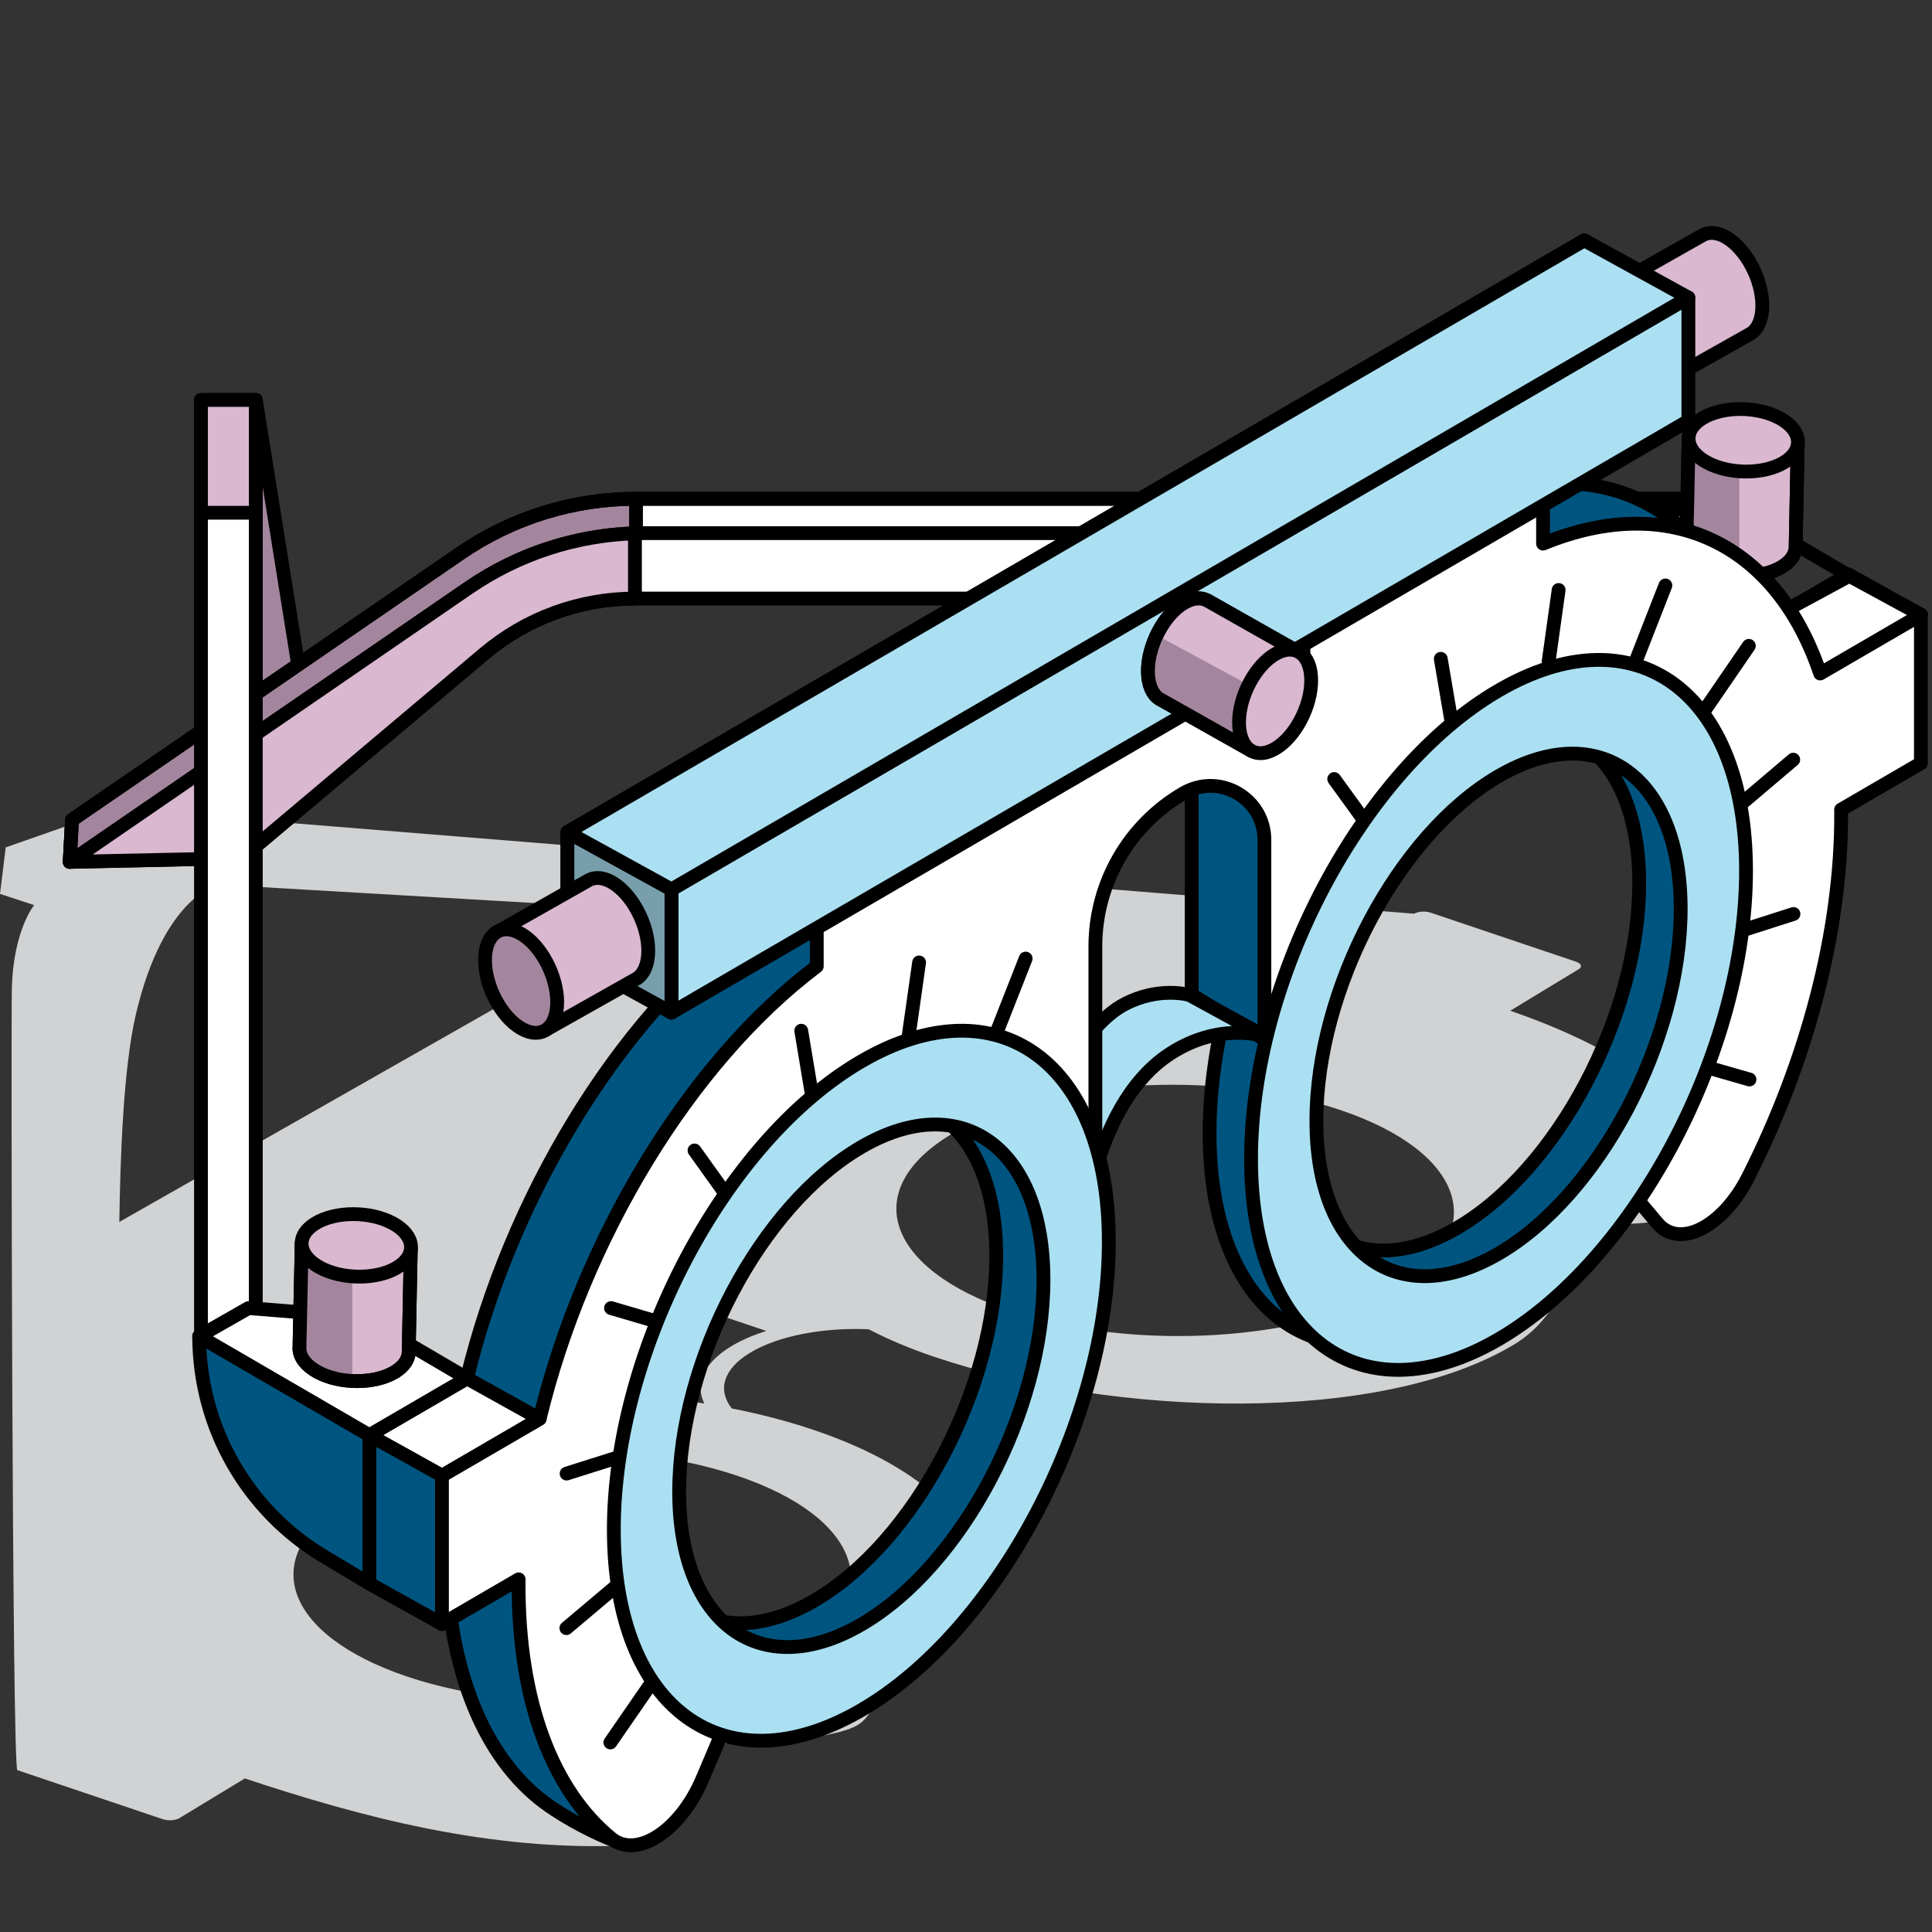 <svg width="140" height="140" viewBox="0 0 140 140" fill="none" xmlns="http://www.w3.org/2000/svg">
<rect x="0" y="0" width="140" height="140" fill="#333333" stroke="none"/>
<g clip-path="url(#clip0_21240_1830)">
<path d="M34.6 109.883C34.896 110.06 38.646 106.324 39.206 106.204C39.312 106.182 38.525 106.212 37.181 106.33C35.714 108.181 34.474 109.808 34.6 109.883Z" fill="#D0D2D3" stroke="#D0D2D3" stroke-miterlimit="10"/>
<path d="M124.964 84.616C123.113 80.075 117.606 76.045 109.435 73.243L114.397 70.233C114.677 70.062 114.596 69.821 114.215 69.692L103.673 66.136C103.292 66.007 102.757 66.041 102.477 66.212L16.988 59.31L5.592 59.59L0.414 61.404L0 64.775L2.475 65.587C2.475 65.587 1.008 67.346 0.86 71.487C0.792 73.343 0.876 128.142 1.257 128.271L11.799 131.827C12.18 131.956 12.715 131.922 12.995 131.751L17.741 128.873C26.012 131.614 35.515 134.212 45.662 133.72C47.958 133.608 47.642 130.542 48.891 129.679C50.137 128.822 50.929 127.501 50.254 126.512L58.988 125.88C64.126 125.034 61.704 124.34 65.195 122.22C74.833 116.374 72.024 108.027 58.937 103.611C57.064 102.978 55.079 102.466 53.026 102.06C51.993 100.738 52.377 99.227 54.345 98.031C56.409 96.779 59.71 96.183 62.947 96.323C64.333 97.045 65.906 97.715 67.67 98.311C80.758 102.726 100.111 103.253 109.749 97.406C113.24 95.29 114.223 91.148 114.551 88.682L117.407 88.693C119.694 88.701 121.842 88.259 123.304 87.475C123.402 87.422 123.494 87.368 123.584 87.315C124.849 86.548 125.35 85.574 124.961 84.616H124.964ZM51.036 101.702C50.714 101.651 50.392 101.604 50.067 101.559C50.011 101.494 49.916 101.436 49.784 101.391L42.507 98.935C42.722 98.44 42.966 97.86 43.218 97.219L50.546 99.691C50.658 99.731 50.786 99.753 50.915 99.761C50.68 100.408 50.725 101.066 51.036 101.702ZM9.836 73.545C11.852 64.901 15.89 63.891 16.17 64.12L48.289 65.996L8.646 88.547C8.716 84.081 8.918 77.49 9.839 73.542L9.836 73.545ZM53.449 106.946C62.42 109.973 64.347 115.696 57.739 119.703C51.131 123.712 38.458 124.51 29.484 121.484C20.513 118.457 18.586 112.734 25.194 108.727C25.592 108.486 26.015 108.256 26.454 108.038C30.531 107.044 34.759 106.543 37.181 106.33C37.47 105.966 37.766 105.596 38.063 105.227C43.288 104.852 48.854 105.398 53.449 106.946ZM52.973 97.566C52.24 98.011 51.696 98.493 51.33 98.994L43.54 96.368C43.938 95.298 44.344 94.088 44.708 92.795L55.53 96.446C54.572 96.749 53.704 97.121 52.97 97.566H52.973ZM101.427 93.198C94.819 97.208 82.146 98.006 73.172 94.979C64.201 91.952 62.275 86.229 68.883 82.222C75.491 78.213 88.164 77.415 97.138 80.441C106.109 83.468 108.035 89.191 101.427 93.198Z" fill="#D0D2D3"/>
<path d="M18.536 28.983L22.63 54.578L18.536 56.599V28.983Z" fill="#A3869E" stroke="black" stroke-linecap="round" stroke-linejoin="round"/>
<path d="M125.314 36.145H46.088C41.541 36.145 37.1 37.523 33.354 40.099L5.219 59.416L5.054 62.454L39.206 40.885H124.597L125.311 36.145H125.314Z" fill="white" stroke="black" stroke-linecap="round" stroke-linejoin="round"/>
<path d="M5.219 59.416L5.054 62.454L39.206 40.885H46.088V36.145C41.541 36.145 37.1 37.523 33.354 40.099L5.219 59.416Z" fill="#A3869E" stroke="black" stroke-linecap="round" stroke-linejoin="round"/>
<path d="M125.314 36.145H46.088C41.541 36.145 37.1 37.523 33.354 40.099L5.219 59.416L5.054 62.454L39.206 40.885H124.597L125.311 36.145H125.314Z" stroke="black" stroke-linecap="round" stroke-linejoin="round"/>
<path d="M125.936 38.634H46.712C42.165 38.634 37.724 40.012 33.978 42.588L5.054 62.454L17.508 62.185L35.106 47.356C38.158 44.786 42.02 43.375 46.01 43.375H125.224L125.938 38.634H125.936Z" fill="white" stroke="black" stroke-linecap="round" stroke-linejoin="round"/>
<path d="M33.978 42.585L5.054 62.454L17.508 62.185L35.106 47.356C38.158 44.786 42.02 43.375 46.01 43.375V38.648C41.709 38.783 37.531 40.146 33.978 42.588V42.585Z" fill="#D9B8D0" stroke="black" stroke-linecap="round" stroke-linejoin="round"/>
<path d="M18.536 28.983H14.563V96.667H18.536V28.983Z" fill="white" stroke="black" stroke-linecap="round" stroke-linejoin="round"/>
<path d="M18.536 28.983H14.563V37.156H18.536V28.983Z" fill="#D9B8D0" stroke="black" stroke-linecap="round" stroke-linejoin="round"/>
<path d="M134.008 41.729L126.457 37.305L118.177 36.638L114.601 38.679L126.933 45.847L134.008 41.729Z" stroke="black" stroke-linecap="round" stroke-linejoin="round"/>
<path d="M123.407 17.027C123.861 16.792 124.449 16.828 125.09 17.2C126.535 18.04 127.705 20.255 127.705 22.148C127.705 23.117 127.397 23.811 126.904 24.147L126.854 24.178C126.812 24.203 126.77 24.228 126.725 24.251L120.235 27.91L117.452 22.392L116.922 20.698L123.407 17.027Z" fill="#D9B8D0" stroke="black" stroke-linecap="round" stroke-linejoin="round"/>
<path d="M118.49 20.922C117.046 20.082 115.875 20.933 115.875 22.826C115.875 24.718 117.046 26.933 118.49 27.773C119.935 28.613 121.106 27.762 121.106 25.869C121.106 23.977 119.935 21.762 118.49 20.922Z" fill="#D9B8D0" stroke="black" stroke-linecap="round" stroke-linejoin="round"/>
<path d="M105.585 48.179C115.489 42.414 123.519 48.266 123.519 61.247C123.519 74.228 115.489 89.424 105.585 95.189C95.681 100.954 87.651 95.102 87.651 82.121C87.651 69.14 95.681 53.945 105.585 48.179ZM92.386 79.366C92.386 88.919 98.297 93.226 105.585 88.984C112.876 84.742 118.784 73.556 118.784 64.002C118.784 54.449 112.874 50.142 105.585 54.384C98.294 58.626 92.386 69.812 92.386 79.366Z" fill="#005580" stroke="black" stroke-linecap="round" stroke-linejoin="round"/>
<path d="M130.122 39.676C130.094 40.188 129.76 40.69 129.114 41.082C127.652 41.964 125.146 41.964 123.516 41.079C122.682 40.625 122.242 40.029 122.203 39.435V39.379C122.203 39.329 122.203 39.281 122.206 39.231L122.366 31.783L128.54 31.903L130.267 32.228L130.119 39.676H130.122Z" fill="#D9B8D0" stroke="black" stroke-linecap="round" stroke-linejoin="round"/>
<path d="M126.036 31.853L122.365 31.78L122.206 39.228C122.2 39.278 122.203 39.326 122.203 39.376V39.432C122.242 40.026 122.682 40.622 123.516 41.076C124.239 41.468 125.135 41.686 126.036 41.731V31.853Z" fill="#A3869E"/>
<path d="M130.122 39.676C130.094 40.188 129.76 40.69 129.114 41.082C127.652 41.964 125.146 41.964 123.516 41.079C122.682 40.625 122.242 40.029 122.203 39.435V39.379C122.203 39.329 122.203 39.281 122.206 39.231L122.366 31.783L128.54 31.903L130.267 32.228L130.119 39.676H130.122Z" stroke="black" stroke-linecap="round" stroke-linejoin="round"/>
<path d="M129.276 33.508C130.738 32.626 130.6 31.192 128.971 30.304C127.341 29.419 124.835 29.417 123.374 30.302C121.912 31.183 122.049 32.617 123.679 33.505C125.308 34.392 127.814 34.392 129.276 33.508Z" fill="#D9B8D0" stroke="black" stroke-linecap="round" stroke-linejoin="round"/>
<path d="M133.935 41.625L126.63 45.875C123.491 36.554 115.811 32.665 106.548 36.465V27.84L53.919 58.47V67.094C44.657 74.074 36.977 86.901 33.838 99.876L26.759 103.995V114.75L32.026 117.681C32.026 117.768 32.312 111.689 32.312 111.773C32.278 120.473 34.84 126.879 39.038 130.295C40.877 131.793 44.296 133.479 45.662 133.717L48.034 120.327C43.672 118.966 40.838 113.996 40.958 106.448C41.14 94.92 48.331 81.463 57.047 76.323C63.753 72.366 69.518 74.304 72.013 80.424L74.108 79.204V58.265L86.355 51.136V72.075L91.711 75.382C94.209 66.355 96.715 53.181 103.418 49.331C112.134 44.327 122.528 49.126 122.71 60.441C122.83 67.85 123.502 74.335 119.14 80.775L116.362 85.165C117.961 87.066 119.588 85.977 121.428 82.34C125.625 74.038 128.187 64.652 128.153 55.992C128.153 55.908 128.148 55.827 128.148 55.74L139.199 44.551L133.932 41.619L133.935 41.625Z" fill="#005580" stroke="black" stroke-linecap="round" stroke-linejoin="round"/>
<path d="M135.201 51.318L139.202 44.553L134.008 41.728L129.634 44.094L130.544 49.918L132.907 52.099L135.201 51.318Z" fill="white" stroke="black" stroke-linecap="round" stroke-linejoin="round"/>
<path d="M77.96 84.806C77.96 84.806 76.194 79.739 76.263 79.422C76.331 79.106 78.599 74.29 81.488 72.772C83.992 71.456 86.192 72.1 86.192 72.1L91.714 75.118C91.714 75.118 88.502 73.982 84.851 76.317C81.29 78.593 79.612 83.222 78.814 87.021C77.941 85.456 77.963 84.806 77.963 84.806H77.96Z" fill="#ABE0F2" stroke="black" stroke-linecap="round" stroke-linejoin="round"/>
<path d="M76.927 88.256C76.927 101.237 68.897 116.432 58.993 122.198C49.09 127.963 41.059 122.111 41.059 109.13C41.059 96.149 49.09 80.954 58.993 75.188C68.897 69.423 76.927 75.275 76.927 88.256ZM58.993 81.393C51.702 85.635 45.794 96.821 45.794 106.375C45.794 115.928 51.705 120.235 58.993 115.993C66.284 111.751 72.192 100.565 72.192 91.011C72.192 81.457 66.281 77.151 58.993 81.393Z" fill="#005580" stroke="black" stroke-linecap="round" stroke-linejoin="round"/>
<path d="M139.202 44.554L131.897 48.804C128.758 39.483 121.078 35.594 111.815 39.393V30.769L59.186 61.399V70.023C49.924 77.003 42.244 89.83 39.105 102.805L32.026 106.924V117.679L37.584 114.445C37.584 114.531 37.579 114.615 37.579 114.702C37.545 123.402 40.107 129.808 44.304 133.224C46.144 134.722 49.302 132.667 50.901 128.904L53.301 123.259C48.938 121.898 46.105 116.928 46.225 109.379C46.407 97.852 53.598 84.395 62.314 79.254C69.02 75.298 74.785 77.235 77.28 83.356L79.374 82.135V68.581C79.374 64.011 81.805 59.783 85.756 57.484C88.357 55.969 91.622 57.848 91.622 60.858V75.009L93.716 73.789C96.214 64.761 101.979 56.115 108.682 52.265C117.398 47.261 124.586 52.349 124.771 63.664C124.891 71.073 122.058 79.341 117.695 85.778L120.095 88.631C121.694 90.533 124.852 88.911 126.692 85.271C130.889 76.969 133.451 67.584 133.417 58.923C133.417 58.839 133.412 58.758 133.412 58.671L139.196 55.306V44.551L139.202 44.554Z" fill="white" stroke="black" stroke-linecap="round" stroke-linejoin="round"/>
<path d="M65.859 74.965L66.601 69.743" stroke="black" stroke-linecap="round" stroke-linejoin="round"/>
<path d="M52.385 86.243L50.327 83.367" stroke="black" stroke-linecap="round" stroke-linejoin="round"/>
<path d="M44.713 105.627L41.059 106.781" stroke="black" stroke-linecap="round" stroke-linejoin="round"/>
<path d="M47.34 121.758L44.229 126.266" stroke="black" stroke-linecap="round" stroke-linejoin="round"/>
<path d="M72.251 74.732L74.323 69.462" stroke="black" stroke-linecap="round" stroke-linejoin="round"/>
<path d="M58.789 79.061L58.061 74.69" stroke="black" stroke-linecap="round" stroke-linejoin="round"/>
<path d="M47.376 95.698L44.276 94.788" stroke="black" stroke-linecap="round" stroke-linejoin="round"/>
<path d="M44.699 114.898L41.042 117.981" stroke="black" stroke-linecap="round" stroke-linejoin="round"/>
<path d="M80.349 89.978C80.349 102.959 72.318 118.155 62.415 123.92C52.511 129.685 44.481 123.833 44.481 110.852C44.481 97.871 52.511 82.676 62.415 76.91C72.318 71.145 80.349 76.997 80.349 89.978ZM62.415 83.118C55.123 87.36 49.215 98.546 49.215 108.1C49.215 117.653 55.126 121.96 62.415 117.718C69.706 113.476 75.614 102.29 75.614 92.736C75.614 83.183 69.703 78.876 62.415 83.118Z" fill="#ABE0F2" stroke="black" stroke-linecap="round" stroke-linejoin="round"/>
<path d="M105.146 52.1L104.404 47.74" stroke="black" stroke-linecap="round" stroke-linejoin="round"/>
<path d="M118.619 47.695L120.68 42.423" stroke="black" stroke-linecap="round" stroke-linejoin="round"/>
<path d="M126.291 58.148L129.945 55.048" stroke="black" stroke-linecap="round" stroke-linejoin="round"/>
<path d="M123.667 77.333L126.775 78.224" stroke="black" stroke-linecap="round" stroke-linejoin="round"/>
<path d="M98.753 59.31L96.681 56.451" stroke="black" stroke-linecap="round" stroke-linejoin="round"/>
<path d="M112.216 47.967L112.944 42.751" stroke="black" stroke-linecap="round" stroke-linejoin="round"/>
<path d="M123.628 51.319L126.728 46.799" stroke="black" stroke-linecap="round" stroke-linejoin="round"/>
<path d="M126.305 67.404L129.962 66.231" stroke="black" stroke-linecap="round" stroke-linejoin="round"/>
<path d="M108.59 50.039C118.493 44.273 126.524 50.126 126.524 63.106C126.524 76.087 118.493 91.283 108.59 97.048C98.686 102.813 90.656 96.961 90.656 83.98C90.656 70.999 98.686 55.804 108.59 50.039ZM95.39 81.225C95.39 90.779 101.301 95.085 108.59 90.843C115.881 86.601 121.789 75.415 121.789 65.862C121.789 56.308 115.878 52.002 108.59 56.243C101.298 60.486 95.39 71.671 95.39 81.225Z" fill="#ABE0F2" stroke="black" stroke-linecap="round" stroke-linejoin="round"/>
<path d="M94.452 46.867V49.557" stroke="black" stroke-linecap="round" stroke-linejoin="round"/>
<path d="M114.806 26.348L41.118 69.233V60.301L114.806 17.416V26.348Z" fill="#ABE0F2" stroke="black" stroke-linecap="round" stroke-linejoin="round"/>
<path d="M122.346 30.497L48.658 73.382V64.45L122.346 21.565V30.497Z" fill="#ABE0F2" stroke="black" stroke-linecap="round" stroke-linejoin="round"/>
<path d="M48.658 73.382L41.118 69.233V60.301L48.658 64.45V73.382Z" fill="#799EAB" stroke="black" stroke-linecap="round" stroke-linejoin="round"/>
<path d="M122.346 21.566L114.806 17.416L41.118 60.301L48.658 64.451L122.346 21.566Z" fill="#ABE0F2" stroke="black" stroke-linecap="round" stroke-linejoin="round"/>
<path d="M87.483 43.507C87.029 43.271 86.442 43.308 85.8 43.68C84.356 44.52 83.185 46.735 83.185 48.628C83.185 49.596 83.493 50.291 83.986 50.627L84.036 50.658C84.078 50.683 84.12 50.708 84.165 50.73L90.656 54.39L93.439 48.871L93.968 47.177L87.483 43.507Z" fill="#D9B8D0" stroke="black" stroke-linecap="round" stroke-linejoin="round"/>
<path d="M42.678 63.77C43.131 63.535 43.719 63.571 44.361 63.944C45.805 64.784 46.976 66.999 46.976 68.891C46.976 69.86 46.668 70.555 46.175 70.891L46.124 70.921C46.083 70.947 46.041 70.972 45.996 70.994L39.505 74.654L36.722 69.135L36.193 67.441L42.678 63.77Z" fill="#D9B8D0" stroke="black" stroke-linecap="round" stroke-linejoin="round"/>
<path d="M37.761 67.668C36.316 66.828 35.145 67.679 35.145 69.572C35.145 71.464 36.316 73.679 37.761 74.519C39.206 75.359 40.376 74.508 40.376 72.615C40.376 70.722 39.206 68.507 37.761 67.668Z" fill="#A3869E" stroke="black" stroke-linecap="round" stroke-linejoin="round"/>
<path d="M33.841 99.879L39.108 102.81L32.032 106.929L26.765 103.998L33.841 99.879Z" fill="white" stroke="black" stroke-linecap="round" stroke-linejoin="round"/>
<path d="M26.765 103.998L14.434 96.83C14.434 103.371 17.87 109.433 23.484 112.79L26.765 114.753V103.998Z" fill="#005580" stroke="black" stroke-linecap="round" stroke-linejoin="round"/>
<path d="M33.841 99.879L26.289 95.452L18.01 94.788L14.431 96.829L26.765 103.998L33.841 99.879Z" fill="white" stroke="black" stroke-linecap="round" stroke-linejoin="round"/>
<path d="M29.618 98.014C29.59 98.526 29.257 99.028 28.61 99.42C27.149 100.302 24.643 100.302 23.013 99.417C22.179 98.963 21.739 98.367 21.7 97.773V97.717C21.7 97.667 21.7 97.619 21.703 97.569L21.862 90.121L28.036 90.241L29.764 90.566L29.616 98.014H29.618Z" fill="#D9B8D0" stroke="black" stroke-linecap="round" stroke-linejoin="round"/>
<path d="M25.53 90.191L21.86 90.118L21.7 97.566C21.694 97.617 21.697 97.664 21.697 97.715V97.771C21.736 98.364 22.176 98.961 23.01 99.414C23.733 99.806 24.629 100.025 25.53 100.069V90.191Z" fill="#A3869E"/>
<path d="M29.618 98.014C29.59 98.526 29.257 99.028 28.61 99.42C27.149 100.302 24.643 100.302 23.013 99.417C22.179 98.963 21.739 98.367 21.7 97.773V97.717C21.7 97.667 21.7 97.619 21.703 97.569L21.862 90.121L28.036 90.241L29.764 90.566L29.616 98.014H29.618Z" stroke="black" stroke-linecap="round" stroke-linejoin="round"/>
<path d="M28.773 91.848C30.234 90.966 30.097 89.533 28.468 88.645C26.838 87.76 24.332 87.757 22.87 88.642C21.409 89.524 21.546 90.958 23.176 91.846C24.805 92.73 27.311 92.733 28.773 91.848Z" fill="#D9B8D0" stroke="black" stroke-linecap="round" stroke-linejoin="round"/>
<path d="M83.818 46.035C83.426 46.864 83.188 47.779 83.188 48.631C83.188 49.599 83.496 50.294 83.989 50.63L84.039 50.661C84.081 50.686 84.123 50.711 84.168 50.733L90.658 54.393L92.509 50.722L83.821 46.035H83.818Z" fill="#A3869E"/>
<path d="M87.483 43.507C87.029 43.271 86.442 43.308 85.8 43.68C84.356 44.52 83.185 46.735 83.185 48.628C83.185 49.596 83.493 50.291 83.986 50.627L84.036 50.658C84.078 50.683 84.12 50.708 84.165 50.73L90.656 54.39L93.439 48.871L93.968 47.177L87.483 43.507Z" stroke="black" stroke-linecap="round" stroke-linejoin="round"/>
<path d="M89.785 52.349C89.785 54.242 90.955 55.096 92.4 54.253C93.845 53.413 95.015 51.198 95.015 49.305C95.015 47.413 93.845 46.559 92.4 47.401C90.955 48.244 89.785 50.456 89.785 52.349Z" fill="#D9B8D0" stroke="black" stroke-linecap="round" stroke-linejoin="round"/>
</g>
<defs>
<clipPath id="clip0_21240_1830">
<rect width="140" height="140" fill="white"/>
</clipPath>
</defs>
</svg>
